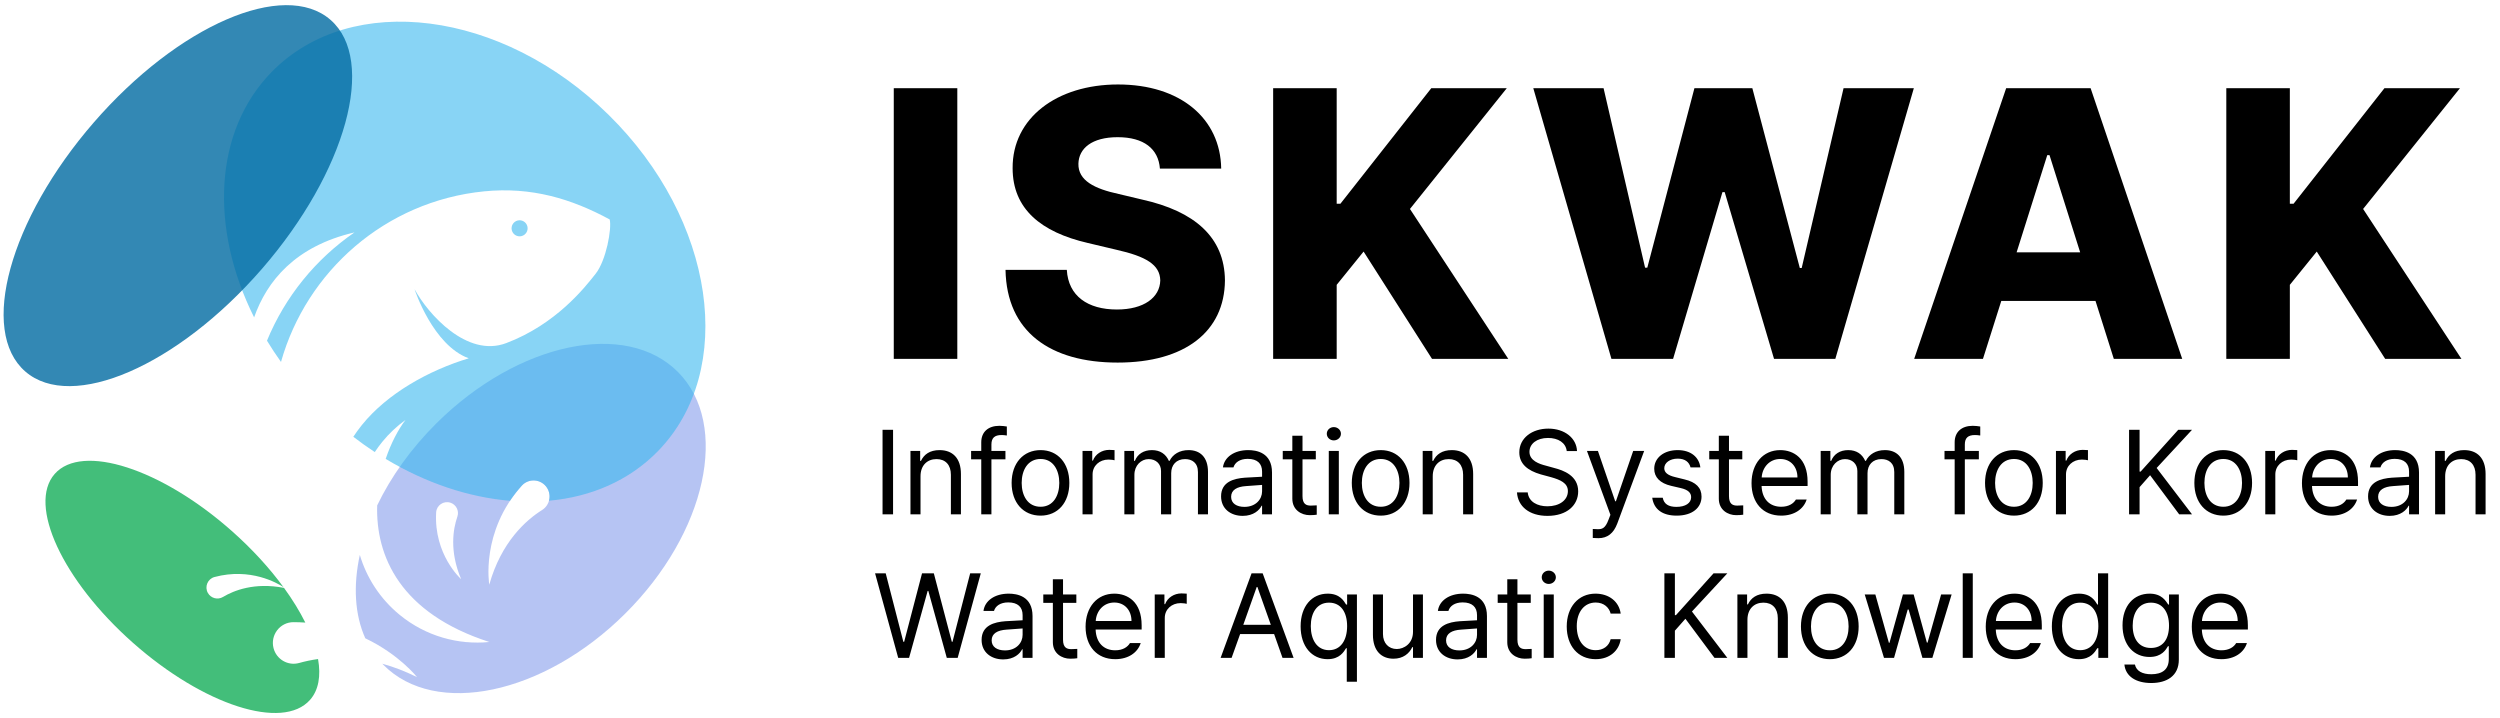 <svg width="209" height="60" viewBox="0 0 209 60" fill="none" xmlns="http://www.w3.org/2000/svg">
<g clip-path="url(#clip0_314_13348)">
<path d="M4.574 39.619C6.852 37.035 13.478 39.169 19.372 44.385C21.08 45.896 22.539 47.501 23.695 49.08C23.173 48.738 20.924 47.438 17.931 48.239C17.358 48.392 17.087 49.05 17.376 49.568C17.627 50.016 18.198 50.171 18.639 49.908C19.556 49.359 21.287 48.67 23.743 49.147C24.46 50.134 25.058 51.111 25.524 52.048C25.204 52.026 24.875 52.013 24.538 52.013C23.412 52.011 22.59 53.082 22.865 54.175C23.104 55.123 24.075 55.689 25.014 55.424C25.461 55.298 25.989 55.179 26.589 55.096C26.838 56.505 26.638 57.694 25.919 58.509C23.64 61.093 17.014 58.96 11.12 53.743C5.225 48.527 2.295 42.204 4.574 39.619Z" fill="#14AE59" fill-opacity="0.8"/>
<path d="M36.491 35.382C43.296 28.625 52.341 26.714 56.693 31.113C61.045 35.512 59.058 44.555 52.253 51.312C45.448 58.068 36.404 59.98 32.051 55.581C32.021 55.551 31.993 55.519 31.963 55.488C32.882 55.742 33.853 56.105 34.866 56.61C34.854 56.595 33.373 54.713 30.539 53.362C29.652 51.387 29.521 48.963 30.081 46.392C30.647 48.295 31.767 50.053 33.413 51.402L33.413 51.402C35.597 53.19 38.301 53.927 40.909 53.671C33.47 51.274 31.404 46.508 31.532 42.253C32.673 39.88 34.341 37.517 36.491 35.382ZM45.719 40.764C45.239 40.042 44.204 39.958 43.623 40.602C40.149 44.459 40.903 48.878 40.903 48.878C41.91 45.296 43.984 43.475 45.319 42.637C45.955 42.237 46.135 41.39 45.719 40.764ZM37.649 42.023C37.084 41.844 36.496 42.243 36.462 42.836C36.259 46.378 38.542 48.41 38.551 48.418C37.556 46.075 37.883 44.214 38.236 43.194C38.405 42.708 38.138 42.178 37.649 42.023Z" fill="#97ABEE" fill-opacity="0.7"/>
<path d="M22.722 6.003C29.368 -0.774 41.975 0.837 50.882 9.602C59.789 18.367 61.622 30.966 54.976 37.744C52.575 40.192 49.395 41.545 45.893 41.861C45.992 41.501 45.943 41.1 45.719 40.764C45.239 40.041 44.204 39.958 43.623 40.602C43.248 41.019 42.921 41.442 42.638 41.866C39.21 41.579 35.62 40.396 32.243 38.365C32.691 37.037 33.295 35.903 33.899 35.106C33.186 35.622 32.535 36.233 31.965 36.93C31.737 37.21 31.526 37.498 31.332 37.793C30.725 37.395 30.125 36.969 29.537 36.515C29.759 36.179 29.998 35.849 30.256 35.529L30.256 35.529C32.389 32.883 35.858 30.96 39.187 29.954C36.183 28.864 34.664 24.204 34.655 24.175C35.776 26.243 39.031 29.927 42.318 28.685C46.489 27.107 48.898 24.034 49.811 22.865C50.674 21.76 51.162 19.11 50.97 18.346C47.761 16.61 44.417 15.601 40.455 15.998C32.192 16.828 25.625 22.698 23.491 30.257C23.074 29.674 22.684 29.081 22.32 28.481C23.836 24.794 26.401 21.655 29.634 19.429C24.668 20.584 22.308 23.509 21.244 26.533C17.534 19.1 17.841 10.981 22.722 6.003ZM43.274 18.435C43.633 18.344 43.998 18.562 44.088 18.922C44.179 19.281 43.961 19.647 43.602 19.737C43.243 19.828 42.879 19.61 42.788 19.25C42.698 18.891 42.915 18.526 43.274 18.435Z" fill="#39B7EE" fill-opacity="0.6"/>
<path d="M21.897 22.479C28.944 14.362 31.511 5.041 27.63 1.659C23.749 -1.722 14.89 2.117 7.843 10.234C0.796 18.35 -1.77 27.672 2.11 31.053C5.991 34.434 14.85 30.595 21.897 22.479Z" fill="#006BA1" fill-opacity="0.8"/>
</g>
<path d="M80.031 7.375V30H74.719V7.375H80.031ZM96.968 14.094C96.843 12.438 95.624 11.469 93.436 11.469C91.28 11.469 90.186 12.406 90.155 13.688C90.124 15.094 91.499 15.781 93.53 16.219L95.499 16.688C99.843 17.656 102.374 19.812 102.405 23.438C102.374 27.719 99.061 30.312 93.436 30.312C87.811 30.312 84.155 27.75 84.061 22.562H89.186C89.311 24.75 90.936 25.875 93.374 25.875C95.624 25.875 96.968 24.875 96.999 23.438C96.968 22.125 95.811 21.438 93.311 20.875L90.936 20.312C87.03 19.406 84.655 17.469 84.655 14.062C84.624 9.875 88.343 7.062 93.468 7.062C98.686 7.062 102.03 9.906 102.092 14.094H96.968ZM106.435 30V7.375H111.747V17.031H112.06L119.654 7.375H125.966L117.872 17.469L126.091 30H119.716L113.997 21.031L111.747 23.812V30H106.435ZM134.715 30L128.184 7.375H134.059L137.528 22.375H137.715L141.653 7.375H146.496L150.465 22.406H150.621L154.121 7.375H159.996L153.434 30H148.309L144.184 16.062H143.996L139.871 30H134.715ZM165.776 30H160.026L167.714 7.375H174.776L182.433 30H176.714L175.183 25.156H167.308L165.776 30ZM168.589 21.094H173.901L171.339 12.969H171.151L168.589 21.094ZM186.119 30V7.375H191.431V17.031H191.744L199.338 7.375H205.65L197.556 17.469L205.775 30H199.4L193.681 21.031L191.431 23.812V30H186.119Z" fill="black"/>
<path d="M74.66 35.93V43H73.781V35.93H74.66ZM76.955 39.816V43H76.115V37.697H76.926V38.527H76.994C77.248 37.99 77.736 37.629 78.547 37.629C79.621 37.629 80.334 38.283 80.334 39.631V43H79.494V39.69C79.494 38.869 79.045 38.381 78.293 38.381C77.522 38.381 76.955 38.898 76.955 39.816ZM84.055 37.697V38.4H82.883V43H82.033V38.4H81.184V37.697H82.033V36.975C82.033 36.115 82.609 35.598 83.547 35.598C83.752 35.598 83.996 35.627 84.172 35.656V36.408C83.996 36.379 83.84 36.369 83.732 36.369C83.147 36.369 82.883 36.613 82.883 37.16V37.697H84.055ZM86.994 43.107C85.549 43.107 84.572 42.023 84.572 40.373C84.572 38.723 85.549 37.629 86.994 37.629C88.43 37.629 89.397 38.723 89.397 40.373C89.397 42.023 88.43 43.107 86.994 43.107ZM86.994 42.365C88.059 42.365 88.557 41.428 88.557 40.373C88.557 39.318 88.059 38.371 86.994 38.371C85.91 38.371 85.412 39.318 85.412 40.373C85.412 41.428 85.91 42.365 86.994 42.365ZM90.5 43V37.697H91.311V38.508H91.369C91.564 37.971 92.111 37.609 92.736 37.609C92.863 37.609 93.078 37.619 93.176 37.629V38.478C93.117 38.459 92.883 38.42 92.668 38.42C91.906 38.42 91.34 38.947 91.34 39.66V43H90.5ZM93.996 43V37.697H94.807V38.527H94.875C95.1 37.961 95.607 37.629 96.301 37.629C96.994 37.629 97.463 37.961 97.717 38.527H97.775C98.049 37.98 98.606 37.629 99.367 37.629C100.314 37.629 100.988 38.205 100.988 39.455V43H100.148V39.465C100.148 38.684 99.65 38.381 99.074 38.381C98.332 38.381 97.912 38.879 97.912 39.553V43H97.062V39.377C97.062 38.781 96.633 38.381 96.027 38.381C95.393 38.381 94.836 38.918 94.836 39.69V43H93.996ZM102.082 41.496C102.082 40.275 103.156 40.002 104.074 39.934C104.411 39.909 105.271 39.865 105.51 39.855V39.426C105.51 38.752 105.109 38.361 104.309 38.361C103.635 38.361 103.234 38.674 103.117 39.074H102.238C102.346 38.225 103.176 37.629 104.348 37.629C105.041 37.629 106.34 37.834 106.34 39.504V43H105.51V42.277H105.471C105.295 42.639 104.807 43.127 103.889 43.127C102.883 43.127 102.082 42.531 102.082 41.496ZM102.922 41.535C102.922 42.092 103.391 42.375 104.035 42.375C104.982 42.375 105.51 41.74 105.51 41.076V40.539L104.172 40.637C103.41 40.685 102.922 40.959 102.922 41.535ZM110.002 37.697V38.4H108.889V41.477C108.889 42.16 109.221 42.268 109.582 42.268C109.738 42.268 109.953 42.258 110.08 42.248V43.029C109.953 43.049 109.738 43.068 109.494 43.068C108.791 43.068 108.039 42.629 108.039 41.691V38.4H107.238V37.697H108.039V36.428H108.889V37.697H110.002ZM111.086 43V37.697H111.926V43H111.086ZM111.506 36.818C111.184 36.818 110.92 36.574 110.92 36.262C110.92 35.949 111.184 35.705 111.506 35.705C111.828 35.705 112.102 35.949 112.102 36.262C112.102 36.574 111.828 36.818 111.506 36.818ZM115.432 43.107C113.986 43.107 113.01 42.023 113.01 40.373C113.01 38.723 113.986 37.629 115.432 37.629C116.867 37.629 117.834 38.723 117.834 40.373C117.834 42.023 116.867 43.107 115.432 43.107ZM115.432 42.365C116.496 42.365 116.994 41.428 116.994 40.373C116.994 39.318 116.496 38.371 115.432 38.371C114.348 38.371 113.85 39.318 113.85 40.373C113.85 41.428 114.348 42.365 115.432 42.365ZM119.777 39.816V43H118.938V37.697H119.748V38.527H119.816C120.07 37.99 120.559 37.629 121.369 37.629C122.443 37.629 123.156 38.283 123.156 39.631V43H122.316V39.69C122.316 38.869 121.867 38.381 121.115 38.381C120.344 38.381 119.777 38.898 119.777 39.816ZM130.979 37.707C130.9 37.014 130.266 36.613 129.416 36.613C128.479 36.613 127.863 37.102 127.863 37.775C127.863 38.518 128.693 38.791 129.23 38.928L129.934 39.123C130.695 39.318 131.936 39.758 131.936 41.076C131.936 42.228 131.008 43.127 129.367 43.127C127.844 43.127 126.896 42.336 126.818 41.164H127.717C127.795 41.955 128.527 42.326 129.367 42.326C130.344 42.326 131.076 41.828 131.076 41.057C131.076 40.373 130.422 40.109 129.68 39.895L128.811 39.66C127.697 39.338 127.014 38.772 127.014 37.815C127.014 36.623 128.078 35.832 129.445 35.832C130.812 35.832 131.799 36.633 131.838 37.707H130.979ZM133.625 44.992C133.439 44.992 133.264 44.982 133.156 44.973V44.221C133.244 44.23 133.439 44.24 133.566 44.24C133.908 44.24 134.191 44.211 134.475 43.44L134.631 43.039L132.668 37.697H133.586L135.031 41.906H135.09L136.535 37.697H137.453L135.207 43.762C134.895 44.592 134.377 44.992 133.625 44.992ZM141.33 39.074C141.213 38.635 140.881 38.342 140.256 38.342C139.602 38.342 139.133 38.693 139.133 39.143C139.133 39.494 139.416 39.738 140.041 39.885L140.832 40.08C141.779 40.305 142.248 40.773 142.248 41.516C142.248 42.434 141.496 43.107 140.168 43.107C138.977 43.107 138.264 42.58 138.127 41.613H139.006C139.104 42.131 139.484 42.375 140.148 42.375C140.9 42.375 141.379 42.062 141.379 41.565C141.379 41.193 141.115 40.94 140.51 40.803L139.709 40.617C138.781 40.402 138.293 39.895 138.293 39.191C138.293 38.283 139.084 37.629 140.256 37.629C141.35 37.629 142.043 38.215 142.15 39.074H141.33ZM145.656 37.697V38.4H144.543V41.477C144.543 42.16 144.875 42.268 145.236 42.268C145.393 42.268 145.607 42.258 145.734 42.248V43.029C145.607 43.049 145.393 43.068 145.148 43.068C144.445 43.068 143.693 42.629 143.693 41.691V38.4H142.893V37.697H143.693V36.428H144.543V37.697H145.656ZM148.908 43.107C147.375 43.107 146.428 42.023 146.428 40.393C146.428 38.762 147.385 37.629 148.83 37.629C149.943 37.629 151.115 38.312 151.115 40.275V40.627H147.268C147.307 41.75 147.961 42.365 148.908 42.365C149.543 42.365 149.943 42.092 150.139 41.76H151.037C150.783 42.56 150.002 43.107 148.908 43.107ZM147.277 39.914H150.266C150.266 39.025 149.699 38.371 148.83 38.371C147.912 38.371 147.326 39.094 147.277 39.914ZM152.209 43V37.697H153.02V38.527H153.088C153.312 37.961 153.82 37.629 154.514 37.629C155.207 37.629 155.676 37.961 155.93 38.527H155.988C156.262 37.98 156.818 37.629 157.58 37.629C158.527 37.629 159.201 38.205 159.201 39.455V43H158.361V39.465C158.361 38.684 157.863 38.381 157.287 38.381C156.545 38.381 156.125 38.879 156.125 39.553V43H155.275V39.377C155.275 38.781 154.846 38.381 154.24 38.381C153.605 38.381 153.049 38.918 153.049 39.69V43H152.209ZM165.432 37.697V38.4H164.26V43H163.41V38.4H162.561V37.697H163.41V36.975C163.41 36.115 163.986 35.598 164.924 35.598C165.129 35.598 165.373 35.627 165.549 35.656V36.408C165.373 36.379 165.217 36.369 165.109 36.369C164.523 36.369 164.26 36.613 164.26 37.16V37.697H165.432ZM168.371 43.107C166.926 43.107 165.949 42.023 165.949 40.373C165.949 38.723 166.926 37.629 168.371 37.629C169.807 37.629 170.773 38.723 170.773 40.373C170.773 42.023 169.807 43.107 168.371 43.107ZM168.371 42.365C169.436 42.365 169.934 41.428 169.934 40.373C169.934 39.318 169.436 38.371 168.371 38.371C167.287 38.371 166.789 39.318 166.789 40.373C166.789 41.428 167.287 42.365 168.371 42.365ZM171.877 43V37.697H172.688V38.508H172.746C172.941 37.971 173.488 37.609 174.113 37.609C174.24 37.609 174.455 37.619 174.553 37.629V38.478C174.494 38.459 174.26 38.42 174.045 38.42C173.283 38.42 172.717 38.947 172.717 39.66V43H171.877ZM177.99 43V35.93H178.869V39.426H178.957L182.102 35.93H183.254L180.295 39.123L183.254 43H182.18L179.748 39.728L178.869 40.725V43H177.99ZM185.871 43.107C184.426 43.107 183.449 42.023 183.449 40.373C183.449 38.723 184.426 37.629 185.871 37.629C187.307 37.629 188.273 38.723 188.273 40.373C188.273 42.023 187.307 43.107 185.871 43.107ZM185.871 42.365C186.936 42.365 187.434 41.428 187.434 40.373C187.434 39.318 186.936 38.371 185.871 38.371C184.787 38.371 184.289 39.318 184.289 40.373C184.289 41.428 184.787 42.365 185.871 42.365ZM189.377 43V37.697H190.188V38.508H190.246C190.441 37.971 190.988 37.609 191.613 37.609C191.74 37.609 191.955 37.619 192.053 37.629V38.478C191.994 38.459 191.76 38.42 191.545 38.42C190.783 38.42 190.217 38.947 190.217 39.66V43H189.377ZM194.924 43.107C193.391 43.107 192.443 42.023 192.443 40.393C192.443 38.762 193.4 37.629 194.846 37.629C195.959 37.629 197.131 38.312 197.131 40.275V40.627H193.283C193.322 41.75 193.977 42.365 194.924 42.365C195.559 42.365 195.959 42.092 196.154 41.76H197.053C196.799 42.56 196.018 43.107 194.924 43.107ZM193.293 39.914H196.281C196.281 39.025 195.715 38.371 194.846 38.371C193.928 38.371 193.342 39.094 193.293 39.914ZM197.971 41.496C197.971 40.275 199.045 40.002 199.963 39.934C200.3 39.909 201.159 39.865 201.398 39.855V39.426C201.398 38.752 200.998 38.361 200.197 38.361C199.523 38.361 199.123 38.674 199.006 39.074H198.127C198.234 38.225 199.064 37.629 200.236 37.629C200.93 37.629 202.229 37.834 202.229 39.504V43H201.398V42.277H201.359C201.184 42.639 200.695 43.127 199.777 43.127C198.771 43.127 197.971 42.531 197.971 41.496ZM198.811 41.535C198.811 42.092 199.279 42.375 199.924 42.375C200.871 42.375 201.398 41.74 201.398 41.076V40.539L200.061 40.637C199.299 40.685 198.811 40.959 198.811 41.535ZM204.416 39.816V43H203.576V37.697H204.387V38.527H204.455C204.709 37.99 205.197 37.629 206.008 37.629C207.082 37.629 207.795 38.283 207.795 39.631V43H206.955V39.69C206.955 38.869 206.506 38.381 205.754 38.381C204.982 38.381 204.416 38.898 204.416 39.816ZM75.09 55L73.156 47.93H74.045L75.519 53.652H75.588L77.082 47.93H78.068L79.572 53.652H79.631L81.106 47.93H81.994L80.061 55H79.152L77.609 49.404H77.551L75.998 55H75.09ZM82.062 53.496C82.062 52.275 83.137 52.002 84.055 51.934C84.392 51.909 85.251 51.865 85.49 51.855V51.426C85.49 50.752 85.09 50.361 84.289 50.361C83.615 50.361 83.215 50.674 83.098 51.074H82.219C82.326 50.225 83.156 49.629 84.328 49.629C85.022 49.629 86.32 49.834 86.32 51.504V55H85.49V54.277H85.451C85.275 54.639 84.787 55.127 83.869 55.127C82.863 55.127 82.062 54.531 82.062 53.496ZM82.902 53.535C82.902 54.092 83.371 54.375 84.016 54.375C84.963 54.375 85.49 53.74 85.49 53.076V52.539L84.152 52.637C83.391 52.685 82.902 52.959 82.902 53.535ZM89.982 49.697V50.4H88.869V53.477C88.869 54.16 89.201 54.268 89.562 54.268C89.719 54.268 89.934 54.258 90.061 54.248V55.029C89.934 55.049 89.719 55.068 89.475 55.068C88.772 55.068 88.019 54.629 88.019 53.691V50.4H87.219V49.697H88.019V48.428H88.869V49.697H89.982ZM93.234 55.107C91.701 55.107 90.754 54.023 90.754 52.393C90.754 50.762 91.711 49.629 93.156 49.629C94.269 49.629 95.441 50.312 95.441 52.275V52.627H91.594C91.633 53.75 92.287 54.365 93.234 54.365C93.869 54.365 94.269 54.092 94.465 53.76H95.363C95.109 54.56 94.328 55.107 93.234 55.107ZM91.603 51.914H94.592C94.592 51.025 94.025 50.371 93.156 50.371C92.238 50.371 91.652 51.094 91.603 51.914ZM96.535 55V49.697H97.346V50.508H97.404C97.6 49.971 98.147 49.609 98.772 49.609C98.898 49.609 99.113 49.619 99.211 49.629V50.478C99.152 50.459 98.918 50.42 98.703 50.42C97.941 50.42 97.375 50.947 97.375 51.66V55H96.535ZM102.961 55H102.043L104.631 47.93H105.559L108.146 55H107.219L106.516 53.008H103.674L102.961 55ZM103.938 52.236H106.242L105.119 49.072H105.061L103.938 52.236ZM112.59 56.992V54.19H112.531C112.346 54.482 112.004 55.107 110.988 55.107C109.67 55.107 108.732 54.043 108.732 52.363C108.732 50.684 109.67 49.629 110.998 49.629C112.023 49.629 112.355 50.254 112.531 50.537H112.619V49.697H113.439V56.992H112.59ZM111.105 54.355C112.072 54.355 112.619 53.535 112.619 52.344C112.619 51.172 112.092 50.381 111.105 50.381C110.09 50.381 109.582 51.24 109.582 52.344C109.582 53.477 110.1 54.355 111.105 54.355ZM118.127 52.822V49.697H118.957V55H118.127V54.102H118.068C117.814 54.639 117.297 55.068 116.496 55.068C115.49 55.068 114.777 54.414 114.777 53.066V49.697H115.617V53.008C115.617 53.77 116.096 54.258 116.77 54.258C117.365 54.258 118.127 53.809 118.127 52.822ZM120.051 53.496C120.051 52.275 121.125 52.002 122.043 51.934C122.38 51.909 123.239 51.865 123.479 51.855V51.426C123.479 50.752 123.078 50.361 122.277 50.361C121.604 50.361 121.203 50.674 121.086 51.074H120.207C120.314 50.225 121.145 49.629 122.316 49.629C123.01 49.629 124.309 49.834 124.309 51.504V55H123.479V54.277H123.439C123.264 54.639 122.775 55.127 121.857 55.127C120.852 55.127 120.051 54.531 120.051 53.496ZM120.891 53.535C120.891 54.092 121.359 54.375 122.004 54.375C122.951 54.375 123.479 53.74 123.479 53.076V52.539L122.141 52.637C121.379 52.685 120.891 52.959 120.891 53.535ZM127.971 49.697V50.4H126.857V53.477C126.857 54.16 127.189 54.268 127.551 54.268C127.707 54.268 127.922 54.258 128.049 54.248V55.029C127.922 55.049 127.707 55.068 127.463 55.068C126.76 55.068 126.008 54.629 126.008 53.691V50.4H125.207V49.697H126.008V48.428H126.857V49.697H127.971ZM129.055 55V49.697H129.895V55H129.055ZM129.475 48.818C129.152 48.818 128.889 48.574 128.889 48.262C128.889 47.949 129.152 47.705 129.475 47.705C129.797 47.705 130.07 47.949 130.07 48.262C130.07 48.574 129.797 48.818 129.475 48.818ZM133.4 55.107C131.896 55.107 130.979 53.965 130.979 52.373C130.979 50.762 131.936 49.629 133.381 49.629C134.514 49.629 135.354 50.293 135.49 51.299H134.65C134.533 50.81 134.104 50.371 133.4 50.371C132.453 50.371 131.818 51.152 131.818 52.344C131.818 53.574 132.434 54.355 133.4 54.355C134.025 54.355 134.504 54.023 134.65 53.438H135.49C135.354 54.385 134.582 55.107 133.4 55.107ZM139.143 55V47.93H140.021V51.426H140.109L143.254 47.93H144.406L141.447 51.123L144.406 55H143.332L140.9 51.728L140.021 52.725V55H139.143ZM146.086 51.816V55H145.246V49.697H146.057V50.527H146.125C146.379 49.99 146.867 49.629 147.678 49.629C148.752 49.629 149.465 50.283 149.465 51.631V55H148.625V51.69C148.625 50.869 148.176 50.381 147.424 50.381C146.652 50.381 146.086 50.898 146.086 51.816ZM152.98 55.107C151.535 55.107 150.559 54.023 150.559 52.373C150.559 50.723 151.535 49.629 152.98 49.629C154.416 49.629 155.383 50.723 155.383 52.373C155.383 54.023 154.416 55.107 152.98 55.107ZM152.98 54.365C154.045 54.365 154.543 53.428 154.543 52.373C154.543 51.318 154.045 50.371 152.98 50.371C151.896 50.371 151.398 51.318 151.398 52.373C151.398 53.428 151.896 54.365 152.98 54.365ZM157.502 55L155.891 49.697H156.779L157.912 53.74H157.961L159.084 49.697H159.982L161.086 53.721H161.145L162.277 49.697H163.156L161.545 55H160.715L159.562 50.957H159.484L158.342 55H157.502ZM164.924 47.93V55H164.084V47.93H164.924ZM168.488 55.107C166.955 55.107 166.008 54.023 166.008 52.393C166.008 50.762 166.965 49.629 168.41 49.629C169.523 49.629 170.695 50.312 170.695 52.275V52.627H166.848C166.887 53.75 167.541 54.365 168.488 54.365C169.123 54.365 169.523 54.092 169.719 53.76H170.617C170.363 54.56 169.582 55.107 168.488 55.107ZM166.857 51.914H169.846C169.846 51.025 169.279 50.371 168.41 50.371C167.492 50.371 166.906 51.094 166.857 51.914ZM173.791 55.107C172.473 55.107 171.535 54.043 171.535 52.363C171.535 50.684 172.473 49.629 173.801 49.629C174.826 49.629 175.158 50.254 175.334 50.537H175.393V47.93H176.242V55H175.422V54.19H175.334C175.148 54.482 174.807 55.107 173.791 55.107ZM173.908 54.355C174.875 54.355 175.422 53.535 175.422 52.344C175.422 51.172 174.895 50.381 173.908 50.381C172.893 50.381 172.385 51.24 172.385 52.344C172.385 53.477 172.902 54.355 173.908 54.355ZM179.846 57.1C178.566 57.1 177.697 56.543 177.6 55.557H178.479C178.596 56.094 179.094 56.367 179.846 56.367C180.754 56.367 181.311 55.977 181.311 55.098V54.023H181.242C181.066 54.316 180.725 54.922 179.699 54.922C178.41 54.922 177.443 53.945 177.443 52.275C177.443 50.645 178.381 49.629 179.709 49.629C180.734 49.629 181.066 50.254 181.262 50.537H181.33V49.697H182.15V55.147C182.15 56.514 181.135 57.1 179.846 57.1ZM179.816 54.17C180.783 54.17 181.33 53.477 181.33 52.305C181.33 51.172 180.803 50.381 179.816 50.381C178.801 50.381 178.293 51.24 178.293 52.305C178.293 53.408 178.811 54.17 179.816 54.17ZM185.715 55.107C184.182 55.107 183.234 54.023 183.234 52.393C183.234 50.762 184.191 49.629 185.637 49.629C186.75 49.629 187.922 50.312 187.922 52.275V52.627H184.074C184.113 53.75 184.768 54.365 185.715 54.365C186.35 54.365 186.75 54.092 186.945 53.76H187.844C187.59 54.56 186.809 55.107 185.715 55.107ZM184.084 51.914H187.072C187.072 51.025 186.506 50.371 185.637 50.371C184.719 50.371 184.133 51.094 184.084 51.914Z" fill="black"/>
<defs>
<clipPath id="clip0_314_13348">
<rect width="59" height="60" fill="white"/>
</clipPath>
</defs>
</svg>
